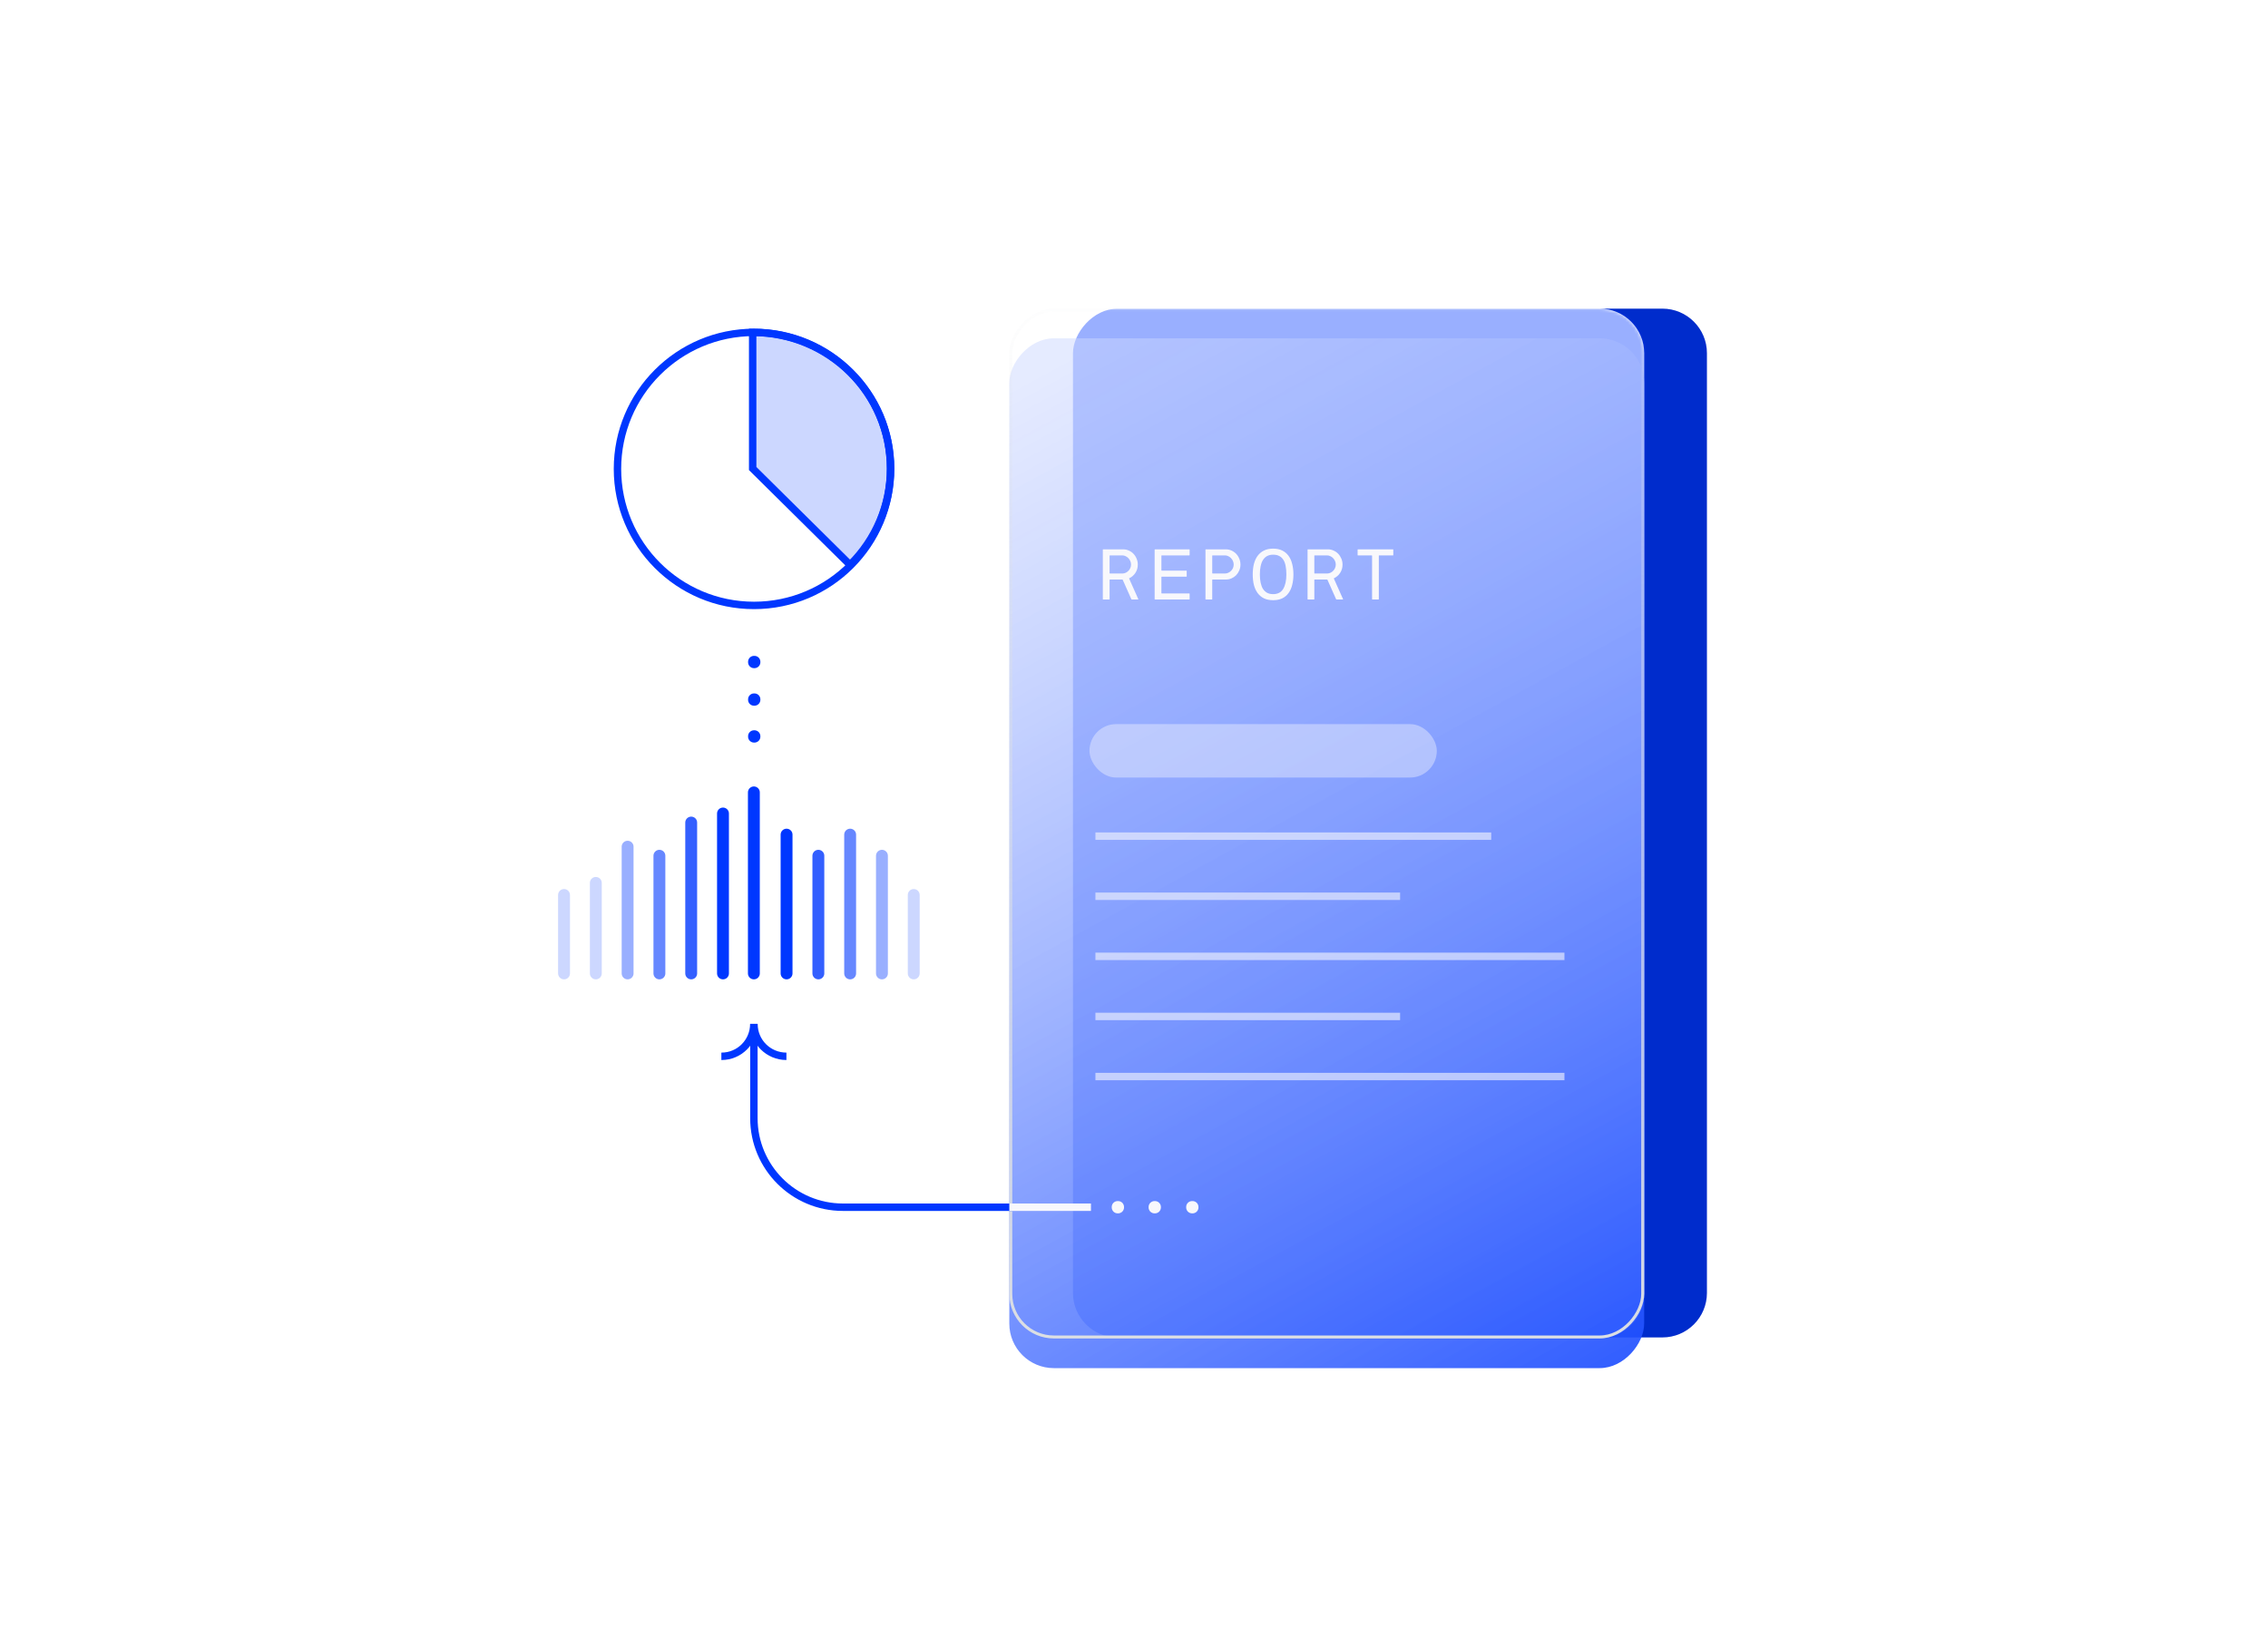 <svg width="764" height="555" viewBox="0 0 764 555" fill="none" xmlns="http://www.w3.org/2000/svg">
<path d="M253.545 112C279.195 111.993 299.993 132.521 300 157.851C300.003 170.04 295.092 181.729 286.352 190.337L253.545 157.875V112Z" stroke="#0037FF" stroke-width="2.5" stroke-miterlimit="10"/>
<path d="M254 204C228.595 204 208 183.405 208 158C208 132.595 228.595 112 254 112C279.405 112 300 132.595 300 158C300 183.405 279.405 204 254 204Z" stroke="#0037FF" stroke-width="2.5" stroke-miterlimit="10"/>
<path opacity="0.2" d="M299.5 157.851C299.493 132.968 279.194 112.761 254.045 112.503V157.666L286.351 189.632C294.778 181.153 299.503 169.742 299.5 157.851Z" fill="#0037FF" stroke="#0037FF"/>
<path fill-rule="evenodd" clip-rule="evenodd" d="M560 104C568.284 104 575 110.716 575 119V435.658C575 443.942 568.284 450.658 560 450.658H541.455C548.5 449.427 553.855 443.28 553.855 435.883V119C553.855 110.716 547.14 104 538.855 104H560Z" fill="url(#paint0_linear_634_1344)"/>
<g opacity="0.4">
<mask id="mask0_634_1344" style="mask-type:alpha" maskUnits="userSpaceOnUse" x="340" y="104" width="214" height="347">
<rect width="213.855" height="347" rx="15" transform="matrix(-1 0 0 1 553.855 104)" fill="#0037FF"/>
</mask>
<g mask="url(#mask0_634_1344)">
<g filter="url(#filter0_f_634_1344)">
<rect width="213.56" height="346.658" rx="15" transform="matrix(-1 0 0 1 575 104)" fill="#0037FF"/>
</g>
</g>
</g>
<g filter="url(#filter1_i_634_1344)">
<rect width="213.855" height="347" rx="15" transform="matrix(-1 0 0 1 553.855 104)" fill="url(#paint1_linear_634_1344)"/>
</g>
<rect x="-0.5" y="0.5" width="212.855" height="346" rx="14.5" transform="matrix(-1 0 0 1 552.855 104)" stroke="url(#paint2_linear_634_1344)"/>
<rect opacity="0.4" x="367" y="244" width="117" height="18" rx="9" fill="#F8F8FC"/>
<g opacity="0.6">
<line x1="369" y1="302" x2="471.643" y2="302" stroke="#F8F8FC" stroke-width="2.5"/>
<line x1="369" y1="322.25" x2="527" y2="322.25" stroke="#F8F8FC" stroke-width="2.5"/>
<line x1="369" y1="281.75" x2="502.331" y2="281.75" stroke="#F8F8FC" stroke-width="2.5"/>
</g>
<g opacity="0.6">
<line x1="369" y1="342.5" x2="471.643" y2="342.5" stroke="#F8F8FC" stroke-width="2.5"/>
<line x1="369" y1="362.75" x2="527" y2="362.75" stroke="#F8F8FC" stroke-width="2.5"/>
</g>
<path d="M371.496 185.224C371.496 185.144 371.536 185.104 371.616 185.104H378.384C379.04 185.104 379.664 185.24 380.256 185.512C380.848 185.768 381.368 186.128 381.816 186.592C382.264 187.056 382.616 187.6 382.872 188.224C383.144 188.848 383.28 189.52 383.28 190.24C383.28 191.296 383.008 192.232 382.464 193.048C381.936 193.848 381.256 194.44 380.424 194.824C380.36 194.856 380.344 194.912 380.376 194.992L383.448 201.88C383.48 201.96 383.44 202 383.328 202H381.336C381.304 202 381.264 202 381.216 202C381.168 201.984 381.128 201.944 381.096 201.88L378.216 195.4C378.184 195.32 378.128 195.28 378.048 195.28H373.896C373.816 195.28 373.776 195.32 373.776 195.4V201.88C373.776 201.96 373.736 202 373.656 202H371.616C371.536 202 371.496 201.96 371.496 201.88V185.224ZM373.896 187.144C373.816 187.144 373.776 187.184 373.776 187.264V193.12C373.776 193.2 373.816 193.24 373.896 193.24H378.192C378.56 193.224 378.912 193.136 379.248 192.976C379.584 192.816 379.88 192.6 380.136 192.328C380.408 192.056 380.616 191.744 380.76 191.392C380.92 191.04 381 190.656 381 190.24C381 189.824 380.92 189.432 380.76 189.064C380.6 188.68 380.384 188.352 380.112 188.08C379.84 187.792 379.528 187.568 379.176 187.408C378.84 187.232 378.48 187.144 378.096 187.144H373.896ZM388.954 185.224C388.954 185.144 388.994 185.104 389.074 185.104H400.618C400.698 185.104 400.738 185.144 400.738 185.224V187.024C400.738 187.104 400.698 187.144 400.618 187.144H391.354C391.274 187.144 391.234 187.184 391.234 187.264V192.16C391.234 192.24 391.274 192.28 391.354 192.28H399.634C399.714 192.28 399.754 192.32 399.754 192.4V194.2C399.754 194.28 399.714 194.32 399.634 194.32H391.354C391.274 194.32 391.234 194.36 391.234 194.44V199.84C391.234 199.92 391.274 199.96 391.354 199.96H400.618C400.698 199.96 400.738 200 400.738 200.08V201.88C400.738 201.96 400.698 202 400.618 202H389.074C388.994 202 388.954 201.96 388.954 201.88V185.224ZM406.076 185.224C406.076 185.144 406.116 185.104 406.196 185.104H412.964C413.62 185.104 414.244 185.24 414.836 185.512C415.428 185.768 415.948 186.128 416.396 186.592C416.844 187.056 417.196 187.6 417.452 188.224C417.724 188.848 417.86 189.52 417.86 190.24C417.86 190.96 417.724 191.624 417.452 192.232C417.196 192.84 416.844 193.376 416.396 193.84C415.948 194.288 415.428 194.64 414.836 194.896C414.244 195.152 413.62 195.28 412.964 195.28H408.476C408.396 195.28 408.356 195.32 408.356 195.4V201.88C408.356 201.96 408.316 202 408.236 202H406.196C406.116 202 406.076 201.96 406.076 201.88V185.224ZM408.476 187.144C408.396 187.144 408.356 187.184 408.356 187.264V193.12C408.356 193.2 408.396 193.24 408.476 193.24H412.676C413.06 193.24 413.42 193.16 413.756 193C414.108 192.84 414.42 192.624 414.692 192.352C414.964 192.08 415.18 191.768 415.34 191.416C415.5 191.048 415.58 190.656 415.58 190.24C415.58 189.824 415.5 189.432 415.34 189.064C415.18 188.68 414.964 188.352 414.692 188.08C414.42 187.792 414.108 187.568 413.756 187.408C413.42 187.232 413.06 187.144 412.676 187.144H408.476ZM435.703 193.552C435.703 194.832 435.567 196.008 435.295 197.08C435.039 198.136 434.631 199.048 434.071 199.816C433.527 200.584 432.823 201.184 431.959 201.616C431.095 202.032 430.063 202.24 428.863 202.24C427.663 202.24 426.631 202.032 425.767 201.616C424.903 201.184 424.191 200.584 423.631 199.816C423.071 199.048 422.655 198.136 422.383 197.08C422.127 196.008 421.999 194.832 421.999 193.552C421.999 192.288 422.127 191.128 422.383 190.072C422.655 189 423.071 188.08 423.631 187.312C424.191 186.544 424.903 185.944 425.767 185.512C426.631 185.08 427.663 184.864 428.863 184.864C430.063 184.864 431.095 185.08 431.959 185.512C432.823 185.944 433.527 186.544 434.071 187.312C434.631 188.08 435.039 189 435.295 190.072C435.567 191.128 435.703 192.288 435.703 193.552ZM428.863 200.2C430.415 200.2 431.543 199.616 432.247 198.448C432.967 197.264 433.327 195.632 433.327 193.552C433.327 192.512 433.247 191.584 433.087 190.768C432.943 189.936 432.695 189.24 432.343 188.68C431.991 188.104 431.527 187.664 430.951 187.36C430.391 187.056 429.695 186.904 428.863 186.904C428.079 186.904 427.407 187.056 426.847 187.36C426.287 187.664 425.823 188.104 425.455 188.68C425.103 189.24 424.839 189.936 424.663 190.768C424.487 191.584 424.399 192.512 424.399 193.552C424.399 194.592 424.487 195.528 424.663 196.36C424.839 197.176 425.103 197.872 425.455 198.448C425.823 199.008 426.287 199.44 426.847 199.744C427.407 200.048 428.079 200.2 428.863 200.2ZM440.465 185.224C440.465 185.144 440.505 185.104 440.585 185.104H447.353C448.009 185.104 448.633 185.24 449.225 185.512C449.817 185.768 450.337 186.128 450.785 186.592C451.233 187.056 451.585 187.6 451.841 188.224C452.113 188.848 452.249 189.52 452.249 190.24C452.249 191.296 451.977 192.232 451.433 193.048C450.905 193.848 450.225 194.44 449.393 194.824C449.329 194.856 449.313 194.912 449.345 194.992L452.417 201.88C452.449 201.96 452.409 202 452.297 202H450.305C450.273 202 450.233 202 450.185 202C450.137 201.984 450.097 201.944 450.065 201.88L447.185 195.4C447.153 195.32 447.097 195.28 447.017 195.28H442.865C442.785 195.28 442.745 195.32 442.745 195.4V201.88C442.745 201.96 442.705 202 442.625 202H440.585C440.505 202 440.465 201.96 440.465 201.88V185.224ZM442.865 187.144C442.785 187.144 442.745 187.184 442.745 187.264V193.12C442.745 193.2 442.785 193.24 442.865 193.24H447.161C447.529 193.224 447.881 193.136 448.217 192.976C448.553 192.816 448.849 192.6 449.105 192.328C449.377 192.056 449.585 191.744 449.729 191.392C449.889 191.04 449.969 190.656 449.969 190.24C449.969 189.824 449.889 189.432 449.729 189.064C449.569 188.68 449.353 188.352 449.081 188.08C448.809 187.792 448.497 187.568 448.145 187.408C447.809 187.232 447.449 187.144 447.065 187.144H442.865ZM462.195 187.24C462.163 187.176 462.123 187.144 462.075 187.144H457.443C457.363 187.144 457.323 187.104 457.323 187.024V185.224C457.323 185.144 457.363 185.104 457.443 185.104H469.227C469.307 185.104 469.347 185.144 469.347 185.224V187.024C469.347 187.104 469.307 187.144 469.227 187.144H464.595C464.515 187.144 464.475 187.184 464.475 187.264V201.88C464.475 201.96 464.435 202 464.355 202H462.315C462.235 202 462.195 201.96 462.195 201.88V187.24Z" fill="#F8F8FC"/>
<path opacity="0.2" d="M307.8 301.566L307.8 328" stroke="#0037FF" stroke-width="4" stroke-linecap="round"/>
<path opacity="0.4" d="M297.091 288.35L297.091 327.999" stroke="#0037FF" stroke-width="4" stroke-linecap="round"/>
<path opacity="0.6" d="M286.382 281.234L286.382 328.001" stroke="#0037FF" stroke-width="4" stroke-linecap="round"/>
<path opacity="0.8" d="M275.673 288.35L275.673 327.999" stroke="#0037FF" stroke-width="4" stroke-linecap="round"/>
<path d="M264.964 281.234L264.964 328.001" stroke="#0037FF" stroke-width="4" stroke-linecap="round"/>
<path d="M253.949 267L253.949 328" stroke="#0037FF" stroke-width="4" stroke-linecap="round"/>
<path d="M243.545 274.116L243.545 327.999" stroke="#0037FF" stroke-width="4" stroke-linecap="round"/>
<path opacity="0.8" d="M232.836 277.166L232.836 327.999" stroke="#0037FF" stroke-width="4" stroke-linecap="round"/>
<path opacity="0.6" d="M222.127 288.35L222.127 327.999" stroke="#0037FF" stroke-width="4" stroke-linecap="round"/>
<path opacity="0.4" d="M211.418 285.3L211.418 328" stroke="#0037FF" stroke-width="4" stroke-linecap="round"/>
<path opacity="0.2" d="M200.709 297.499L200.709 327.999" stroke="#0037FF" stroke-width="4" stroke-linecap="round"/>
<path opacity="0.2" d="M190 301.566L190 328" stroke="#0037FF" stroke-width="4" stroke-linecap="round"/>
<path d="M253.957 349.5L253.957 376.78C253.957 393.349 267.389 406.78 283.957 406.78L341 406.78" stroke="#0037FF" stroke-width="2.5"/>
<path d="M367.5 406.78L340 406.78" stroke="#F8F8FC" stroke-width="2.5"/>
<path d="M264.915 355.932C258.876 355.932 253.983 351.09 253.983 345.052L253.983 345" stroke="#0037FF" stroke-width="2.5" stroke-miterlimit="10"/>
<path d="M253.931 345C253.931 351.038 249.09 355.932 243.051 355.932L242.999 355.932" stroke="#0037FF" stroke-width="2.5" stroke-miterlimit="10"/>
<path d="M375 406.864L375 406.697C375 405.876 375.666 405.21 376.487 405.21L376.653 405.21C377.475 405.21 378.14 405.876 378.14 406.697L378.14 406.864C378.14 407.685 377.475 408.351 376.653 408.351L376.487 408.351C375.666 408.351 375 407.685 375 406.864Z" fill="#F8F8FC" stroke="#F8F8FC"/>
<path d="M387.421 406.864L387.421 406.697C387.421 405.876 388.087 405.21 388.908 405.21L389.074 405.21C389.896 405.21 390.561 405.876 390.561 406.697L390.561 406.864C390.561 407.685 389.896 408.351 389.074 408.351L388.908 408.351C388.087 408.351 387.421 407.685 387.421 406.864Z" fill="#F8F8FC" stroke="#F8F8FC"/>
<path d="M400.075 406.864L400.075 406.697C400.075 405.876 400.741 405.21 401.562 405.21L401.729 405.21C402.55 405.21 403.215 405.876 403.215 406.697L403.215 406.864C403.215 407.685 402.55 408.351 401.729 408.351L401.562 408.351C400.741 408.351 400.075 407.685 400.075 406.864Z" fill="#F8F8FC" stroke="#F8F8FC"/>
<path d="M254.153 249.716L253.987 249.716C253.166 249.716 252.5 249.05 252.5 248.229L252.5 248.062C252.5 247.241 253.166 246.576 253.987 246.576L254.153 246.576C254.974 246.576 255.64 247.241 255.64 248.062L255.64 248.229C255.64 249.05 254.974 249.716 254.153 249.716Z" fill="#0037FF" stroke="#0037FF"/>
<path d="M254.153 237.295L253.987 237.295C253.166 237.295 252.5 236.629 252.5 235.808L252.5 235.641C252.5 234.82 253.166 234.155 253.987 234.155L254.153 234.155C254.974 234.155 255.64 234.82 255.64 235.641L255.64 235.808C255.64 236.629 254.974 237.295 254.153 237.295Z" fill="#0037FF" stroke="#0037FF"/>
<path d="M254.153 224.641L253.987 224.641C253.166 224.641 252.5 223.975 252.5 223.154L252.5 222.987C252.5 222.166 253.166 221.5 253.987 221.5L254.153 221.5C254.974 221.5 255.64 222.166 255.64 222.987L255.64 223.154C255.64 223.975 254.974 224.641 254.153 224.641Z" fill="#0037FF" stroke="#0037FF"/>
<defs>
<filter id="filter0_f_634_1344" x="351.439" y="94" width="233.561" height="366.658" filterUnits="userSpaceOnUse" color-interpolation-filters="sRGB">
<feFlood flood-opacity="0" result="BackgroundImageFix"/>
<feBlend mode="normal" in="SourceGraphic" in2="BackgroundImageFix" result="shape"/>
<feGaussianBlur stdDeviation="5" result="effect1_foregroundBlur_634_1344"/>
</filter>
<filter id="filter1_i_634_1344" x="340" y="104" width="213.855" height="357" filterUnits="userSpaceOnUse" color-interpolation-filters="sRGB">
<feFlood flood-opacity="0" result="BackgroundImageFix"/>
<feBlend mode="normal" in="SourceGraphic" in2="BackgroundImageFix" result="shape"/>
<feColorMatrix in="SourceAlpha" type="matrix" values="0 0 0 0 0 0 0 0 0 0 0 0 0 0 0 0 0 0 127 0" result="hardAlpha"/>
<feMorphology radius="1" operator="erode" in="SourceAlpha" result="effect1_innerShadow_634_1344"/>
<feOffset dy="10"/>
<feGaussianBlur stdDeviation="5"/>
<feComposite in2="hardAlpha" operator="arithmetic" k2="-1" k3="1"/>
<feColorMatrix type="matrix" values="0 0 0 0 0.973 0 0 0 0 0.973 0 0 0 0 0.988 0 0 0 0.2 0"/>
<feBlend mode="normal" in2="shape" result="effect1_innerShadow_634_1344"/>
</filter>
<linearGradient id="paint0_linear_634_1344" x1="313.547" y1="464.747" x2="389.848" y2="459.629" gradientUnits="userSpaceOnUse">
<stop stop-color="#0037FF"/>
<stop offset="1" stop-color="#002CCC"/>
</linearGradient>
<linearGradient id="paint1_linear_634_1344" x1="-31.717" y1="407.598" x2="190.371" y2="1.795" gradientUnits="userSpaceOnUse">
<stop stop-color="#0037FF"/>
<stop offset="1" stop-color="#CCD7FF" stop-opacity="0.5"/>
</linearGradient>
<linearGradient id="paint2_linear_634_1344" x1="106.928" y1="0" x2="106.928" y2="347" gradientUnits="userSpaceOnUse">
<stop stop-color="#DCDFE3" stop-opacity="0.05"/>
<stop offset="1" stop-color="#DCDFE3"/>
</linearGradient>
</defs>
</svg>
